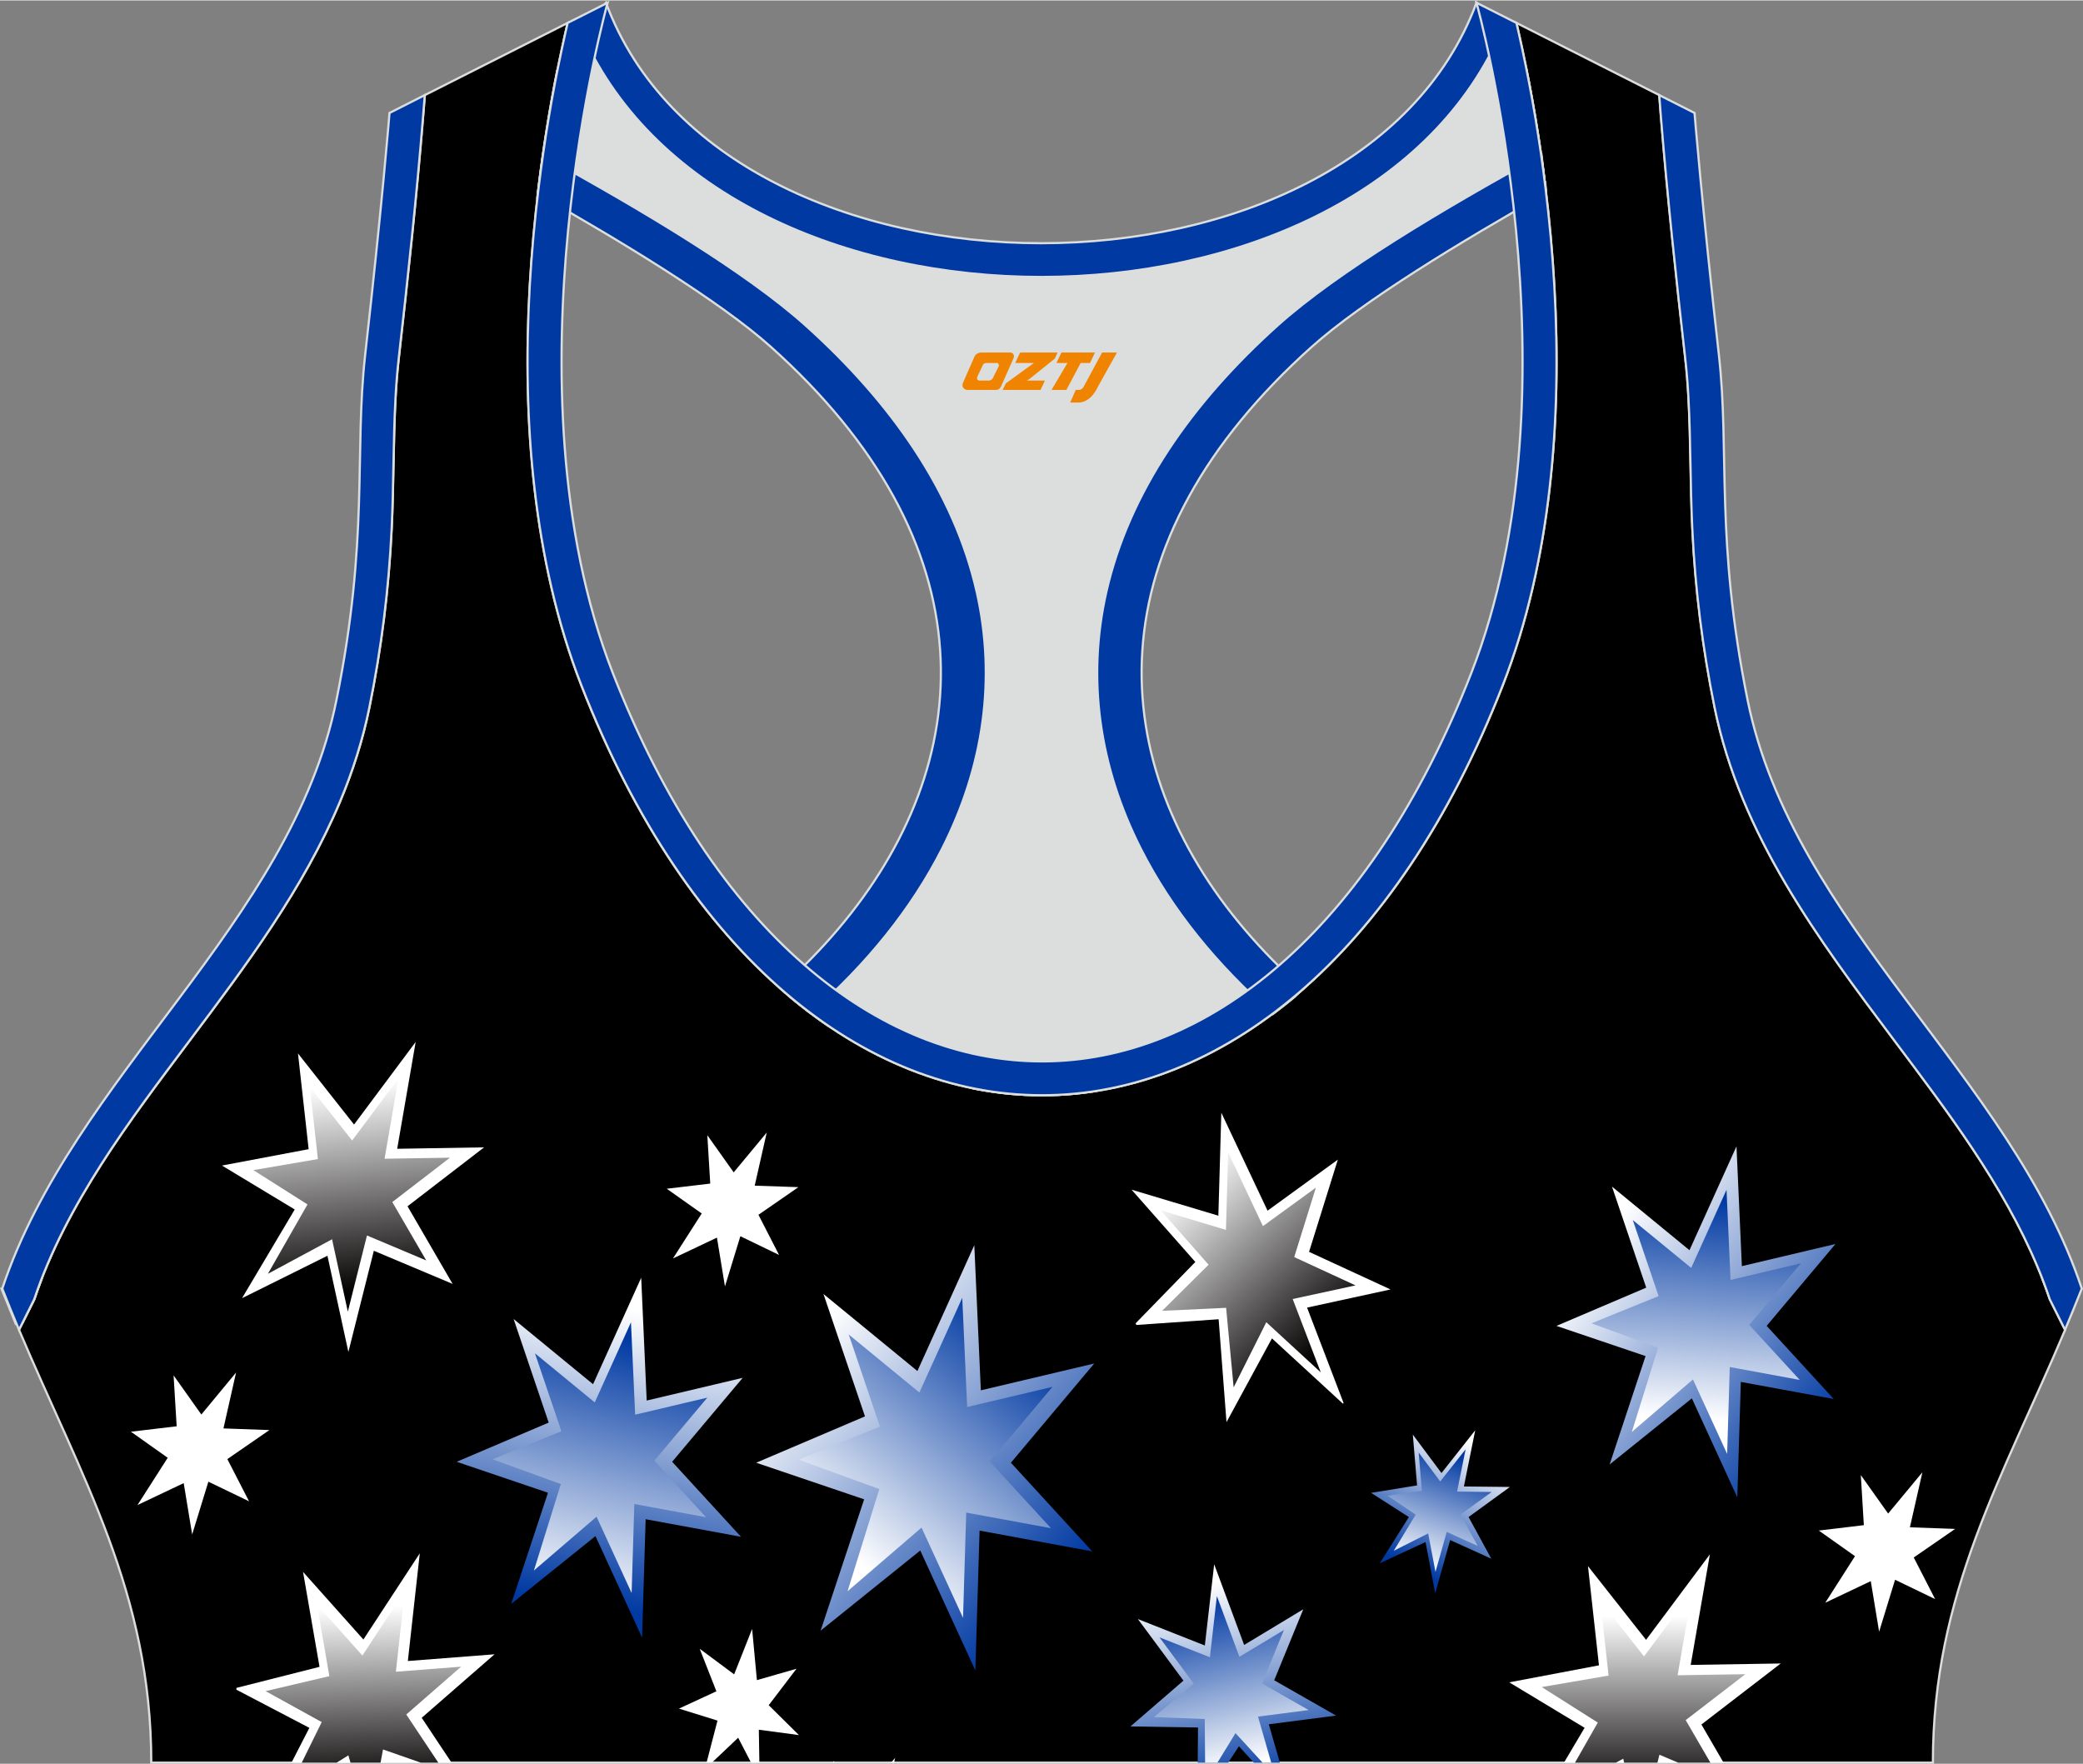 <?xml version="1.0" encoding="utf-8"?>
<!-- Generator: Adobe Illustrator 24.0.1, SVG Export Plug-In . SVG Version: 6.00 Build 0)  -->
<svg xmlns="http://www.w3.org/2000/svg" xmlns:xlink="http://www.w3.org/1999/xlink" version="1.1" id="图层_1" x="0px" y="0px" width="378.8px" height="320.8px" viewBox="0 0 378.95 320.77" enable-background="new 0 0 378.95 320.77" xml:space="preserve">
<rect x="0" y="0" width="378.95" height="320.77" fill="#808080" stroke="none"/>
<g>
	<path fill-rule="evenodd" clip-rule="evenodd" stroke="#DCDDDD" stroke-width="0.4" stroke-miterlimit="22.926" d="M275.88,4.09   l25.98,13.13l0.3,3.74c1.19,14.71,2.78,29.47,4.44,44.13c0.27,2.35,0.45,4.72,0.58,7.08c0.43,7.96,0.33,15.95,0.71,23.93   c0.52,11,1.86,21.69,4.05,32.49c4.72,23.22,18.82,42.1,32.73,60.65c9.62,12.83,19.79,26.21,26.01,41.09   c0.82,1.96,1.57,3.94,2.24,5.95l2.78,5.55c-11.28,26.72-24.06,47.88-24.06,78.74H189.83h-0.52H27.52   c0-30.86-12.78-52.02-24.06-78.74l2.78-5.55c5.76-17.31,17.41-32.6,28.24-47.04c10.28-13.7,20.75-27.66,27.41-43.56   c2.31-5.52,4.13-11.22,5.32-17.09c2.19-10.79,3.53-21.49,4.05-32.49c0.38-7.97,0.28-15.97,0.71-23.93   c0.13-2.37,0.31-4.73,0.58-7.08c1.66-14.66,3.25-29.42,4.44-44.13l0.3-3.74l25.98-13.13c-0.37,1.57-0.71,3.15-1.05,4.71   c-1.78,8.29-3.18,16.69-4.21,25.1c-2.93,23.86-3.13,49.43,2.32,72.94c1.4,6.05,3.2,12.02,5.46,17.81   c38.8,99.35,128.77,99.35,167.57,0c2.26-5.79,4.06-11.76,5.46-17.81c5.45-23.5,5.26-49.08,2.32-72.94   c-1.03-8.41-2.43-16.81-4.21-25.1C276.59,7.24,276.25,5.67,275.88,4.09z"/>
	
		<linearGradient id="SVGID_1_" gradientUnits="userSpaceOnUse" x1="105.662" y1="29.32" x2="114.854" y2="82.937" gradientTransform="matrix(1 0 0 -1 0 321.125)">
		<stop offset="0" style="stop-color:#0039A2"/>
		<stop offset="1" style="stop-color:#FFFFFF"/>
	</linearGradient>
	<polygon fill-rule="evenodd" clip-rule="evenodd" fill="url(#SVGID_1_)" points="116.65,232.36 117.65,254.7 135.11,250.57    122.28,265.84 134.8,279.48 117.46,276.29 116.81,297.82 108.33,279.36 93,291.69 99.69,271.47 83.08,265.84 99.82,258.71    93.44,239.87 107.89,251.73  "/>
	
		<linearGradient id="SVGID_2_" gradientUnits="userSpaceOnUse" x1="115.558" y1="77.608" x2="104.068" y2="29.863" gradientTransform="matrix(1 0 0 -1 0 321.125)">
		<stop offset="0" style="stop-color:#0039A2"/>
		<stop offset="1" style="stop-color:#FFFFFF"/>
	</linearGradient>
	<polygon fill-rule="evenodd" clip-rule="evenodd" fill="url(#SVGID_2_)" points="114.79,240.46 115.55,257.27 128.68,254.17    119.03,265.65 128.45,275.92 115.4,273.52 114.91,289.72 108.53,275.83 97.13,285.62 102.03,269.89 89.6,265.37 102.13,260.29    97.32,246.11 108.2,255.04  "/>
	
		<linearGradient id="SVGID_3_" gradientUnits="userSpaceOnUse" x1="256.334" y1="36.272" x2="268.494" y2="58.485" gradientTransform="matrix(1 0 0 -1 0 321.125)">
		<stop offset="0" style="stop-color:#0039A2"/>
		<stop offset="1" style="stop-color:#FFFFFF"/>
	</linearGradient>
	<polygon fill-rule="evenodd" clip-rule="evenodd" fill="url(#SVGID_3_)" points="268.38,260.11 266.32,270.33 274.69,270.42    267.17,275.89 271.3,283.47 263.82,280.08 261.1,289.75 259.34,280.44 251.02,284.3 256.31,275.9 249.43,271.49 257.8,270.14    257.03,260.9 262.24,267.89  "/>
	
		<linearGradient id="SVGID_4_" gradientUnits="userSpaceOnUse" x1="265.033" y1="56.616" x2="257.565" y2="36.126" gradientTransform="matrix(1 0 0 -1 0 321.125)">
		<stop offset="0" style="stop-color:#0039A2"/>
		<stop offset="1" style="stop-color:#FFFFFF"/>
	</linearGradient>
	<polygon fill-rule="evenodd" clip-rule="evenodd" fill="url(#SVGID_4_)" points="266.63,263.57 265.08,271.26 271.38,271.33    265.72,275.44 268.83,281.14 263.2,278.59 261.15,285.87 259.82,278.87 253.57,282.02 257.55,275.45 252.43,272.01 258.67,271.12    258.09,264.16 262.01,269.42  "/>
	<polygon fill-rule="evenodd" clip-rule="evenodd" fill="#FFFFFF" points="311.07,282.68 307.58,302.79 323.96,302.53    309.53,313.63 313.56,320.57 284.52,320.57 288.28,314.23 274.57,305.96 290.89,302.87 288.89,284.82 299.46,298.23  "/>
	
		<linearGradient id="SVGID_5_" gradientUnits="userSpaceOnUse" x1="299.009" y1="27.328" x2="299.009" y2="-5.61" gradientTransform="matrix(1 0 0 -1 0 321.125)">
		<stop offset="0" style="stop-color:#FFFFFF"/>
		<stop offset="1" style="stop-color:#030000"/>
		<stop offset="1" style="stop-color:#030000"/>
		<stop offset="1" style="stop-color:#030000"/>
		<stop offset="1" style="stop-color:#030000"/>
		<stop offset="1" style="stop-color:#000000"/>
	</linearGradient>
	<polygon fill-rule="evenodd" clip-rule="evenodd" fill="url(#SVGID_5_)" points="307.82,289.53 305.2,304.67 317.53,304.48    306.67,312.83 311.16,320.57 305.29,320.57 301.89,319.13 301.53,320.57 295.47,320.57 295.31,319.85 293.97,320.57 286.53,320.57    290.68,313.28 280.48,306.82 292.64,304.73 291.14,291.15 299.09,301.24  "/>
	<polygon fill-rule="evenodd" clip-rule="evenodd" fill="#FFFFFF" points="76.37,282.49 74.2,302.08 89.97,300.86 76.72,312.41    82.15,320.57 53.03,320.57 56.28,314.24 42.99,307.29 43.02,306.97 58.13,303.14 55.13,285.87 66.11,298.17  "/>
	
		<linearGradient id="SVGID_6_" gradientUnits="userSpaceOnUse" x1="65.603" y1="28.843" x2="66.879" y2="-4.094" gradientTransform="matrix(1 0 0 -1 0 321.125)">
		<stop offset="0" style="stop-color:#FFFFFF"/>
		<stop offset="1" style="stop-color:#030000"/>
		<stop offset="1" style="stop-color:#030000"/>
		<stop offset="1" style="stop-color:#030000"/>
		<stop offset="1" style="stop-color:#030000"/>
		<stop offset="1" style="stop-color:#000000"/>
	</linearGradient>
	<polygon fill-rule="evenodd" clip-rule="evenodd" fill="url(#SVGID_6_)" points="73.65,289.29 72.02,304.03 83.89,303.11    73.91,311.81 79.74,320.57 76.54,320.57 69.68,318.17 69.23,320.57 63.76,320.57 63.38,319.24 61.24,320.57 54.9,320.57    58.53,313.19 48.32,307.56 59.92,304.83 57.67,291.83 65.93,301.09  "/>
	<polygon fill-rule="evenodd" clip-rule="evenodd" fill="#FFFFFF" points="136.83,296.25 137.7,305.56 144.9,303.49 139.85,310.12    145.35,315.56 138.05,314.58 138.15,320.57 136.64,320.57 134.29,316.04 129.51,320.57 128.54,320.57 130.53,312.92 123.52,310.74    130.33,307.59 127.29,299.85 133.56,304.51  "/>
	<path fill-rule="evenodd" clip-rule="evenodd" fill="#FFFFFF" d="M162.85,319.7l-0.2,0.86h-0.52L162.85,319.7L162.85,319.7z    M151.61,320.57l-0.02-0.35l0.25,0.35H151.61z"/>
	<polygon fill-rule="evenodd" clip-rule="evenodd" fill="#FFFFFF" points="139.49,205.94 137.3,215.61 145.25,215.88 137.98,220.91    141.73,228.21 134.69,224.81 131.89,233.94 130.43,225.06 122.43,228.85 127.66,220.67 121.3,216.17 129.21,215.23 128.68,206.43    133.48,213.19  "/>
	
		<linearGradient id="SVGID_7_" gradientUnits="userSpaceOnUse" x1="192.938" y1="32.813" x2="145.194" y2="75.962" gradientTransform="matrix(1 0 0 -1 0 321.125)">
		<stop offset="0" style="stop-color:#0039A2"/>
		<stop offset="1" style="stop-color:#FFFFFF"/>
	</linearGradient>
	<polygon fill-rule="evenodd" clip-rule="evenodd" fill="url(#SVGID_7_)" points="177.25,226.44 178.44,252.84 199.07,247.96    183.91,266.01 198.7,282.13 178.21,278.36 177.44,303.8 167.42,281.98 149.29,296.56 157.21,272.67 137.57,266.01 157.36,257.58    149.81,235.32 166.9,249.33  "/>
	
		<linearGradient id="SVGID_8_" gradientUnits="userSpaceOnUse" x1="187.018" y1="77.912" x2="154.337" y2="38.593" gradientTransform="matrix(1 0 0 -1 0 321.125)">
		<stop offset="0" style="stop-color:#0039A2"/>
		<stop offset="1" style="stop-color:#FFFFFF"/>
	</linearGradient>
	<polygon fill-rule="evenodd" clip-rule="evenodd" fill="url(#SVGID_8_)" points="175.06,236.01 175.95,255.88 191.47,252.21    180.07,265.79 191.2,277.92 175.78,275.08 175.2,294.23 167.65,277.81 154.19,289.39 159.97,270.8 145.28,265.45 160.08,259.44    154.41,242.69 167.26,253.24  "/>
	<polygon fill-rule="evenodd" clip-rule="evenodd" fill="#FFFFFF" points="75.62,189.47 72.26,208.9 88.07,208.64 74.14,219.36    82.34,233.48 68.01,227.45 63.38,245.86 59.57,228.36 44.03,236.08 53.62,219.94 40.38,211.95 56.15,208.97 54.21,191.55    64.41,204.49  "/>
	
		<linearGradient id="SVGID_9_" gradientUnits="userSpaceOnUse" x1="62.501" y1="123.956" x2="66.331" y2="86.424" gradientTransform="matrix(1 0 0 -1 0 321.125)">
		<stop offset="0" style="stop-color:#FFFFFF"/>
		<stop offset="1" style="stop-color:#030000"/>
		<stop offset="1" style="stop-color:#030000"/>
		<stop offset="1" style="stop-color:#030000"/>
		<stop offset="1" style="stop-color:#030000"/>
		<stop offset="1" style="stop-color:#000000"/>
	</linearGradient>
	<polygon fill-rule="evenodd" clip-rule="evenodd" fill="url(#SVGID_9_)" points="72.49,196.1 69.96,210.71 81.86,210.52    71.37,218.59 77.54,229.21 66.76,224.67 63.28,238.53 60.41,225.36 48.74,231.64 55.94,219.02 46.09,212.78 57.83,210.77    56.38,197.66 64.06,207.4  "/>
	<polygon fill-rule="evenodd" clip-rule="evenodd" fill="#FFFFFF" points="42.95,249.6 40.65,259.77 49.01,260.07 41.36,265.35    45.31,273.03 37.91,269.46 34.96,279.06 33.42,269.72 25.01,273.71 30.51,265.11 23.82,260.37 32.14,259.38 31.58,250.12    36.63,257.24  "/>
	<polygon fill-rule="evenodd" clip-rule="evenodd" fill="#FFFFFF" points="349.73,267.75 347.46,277.76 355.69,278.05    348.16,283.25 352.05,290.82 344.76,287.3 341.86,296.75 340.34,287.55 332.06,291.48 337.47,283.01 330.89,278.35 339.08,277.37    338.53,268.26 343.5,275.26  "/>
	
		<linearGradient id="SVGID_10_" gradientUnits="userSpaceOnUse" x1="332.764" y1="61.494" x2="290.381" y2="94.686" gradientTransform="matrix(1 0 0 -1 0 321.125)">
		<stop offset="0" style="stop-color:#0039A2"/>
		<stop offset="1" style="stop-color:#FFFFFF"/>
	</linearGradient>
	<polygon fill-rule="evenodd" clip-rule="evenodd" fill="url(#SVGID_10_)" points="315.91,208.46 316.89,230.25 333.92,226.22    321.4,241.11 333.61,254.42 316.7,251.31 316.06,272.31 307.79,254.3 292.83,266.33 299.37,246.61 283.16,241.12 299.49,234.16    293.26,215.78 307.36,227.35  "/>
	
		<linearGradient id="SVGID_11_" gradientUnits="userSpaceOnUse" x1="310.604" y1="103.189" x2="307.54" y2="63.104" gradientTransform="matrix(1 0 0 -1 0 321.125)">
		<stop offset="0" style="stop-color:#0039A2"/>
		<stop offset="1" style="stop-color:#FFFFFF"/>
	</linearGradient>
	<polygon fill-rule="evenodd" clip-rule="evenodd" fill="url(#SVGID_11_)" points="314.1,216.36 314.83,232.76 327.65,229.73    318.23,240.93 327.42,250.95 314.69,248.6 314.21,264.41 307.99,250.86 296.87,260.41 301.65,245.07 289.52,240.66 301.74,235.7    297.05,221.87 307.67,230.57  "/>
	<polygon fill-rule="evenodd" clip-rule="evenodd" fill="#FFFFFF" points="222.19,202.34 230.6,220.16 243.39,210.87 238.15,227.65    252.97,234.49 237.79,237.79 244.44,255.17 244.3,255.26 231.4,243.39 223.13,258.63 221.7,239.91 206.73,240.95 206.59,240.66    217.46,229.49 205.86,216.34 221.65,221.07  "/>
	
		<linearGradient id="SVGID_12_" gradientUnits="userSpaceOnUse" x1="214.086" y1="105.976" x2="241.661" y2="76.614" gradientTransform="matrix(1 0 0 -1 0 321.125)">
		<stop offset="0" style="stop-color:#FFFFFF"/>
		<stop offset="1" style="stop-color:#030000"/>
		<stop offset="1" style="stop-color:#030000"/>
		<stop offset="1" style="stop-color:#030000"/>
		<stop offset="1" style="stop-color:#030000"/>
		<stop offset="1" style="stop-color:#000000"/>
	</linearGradient>
	<polygon fill-rule="evenodd" clip-rule="evenodd" fill="url(#SVGID_12_)" points="223.43,209.56 229.76,222.97 239.39,215.97    235.45,228.6 246.6,233.75 235.17,236.23 240.28,249.57 230.37,240.45 224.43,252.29 223.06,237.83 211.41,238.38 219.87,229.99    211.15,220.09 223.03,223.65  "/>
	
		<linearGradient id="SVGID_13_" gradientUnits="userSpaceOnUse" x1="227.221" y1="-4.946" x2="218.923" y2="33.096" gradientTransform="matrix(1 0 0 -1 0 321.125)">
		<stop offset="0" style="stop-color:#0039A2"/>
		<stop offset="1" style="stop-color:#FFFFFF"/>
	</linearGradient>
	<polygon fill-rule="evenodd" clip-rule="evenodd" fill="url(#SVGID_13_)" points="220.89,284.48 226.34,299.16 237.1,292.67    231.81,305.59 243.07,312.01 230.83,313.59 232.84,320.57 228.11,320.57 225.39,317.59 223.44,320.57 217.89,320.57 217.95,314.18    205.66,313.98 215.3,305.65 207.01,294.45 219.19,299.26  "/>
	
		<linearGradient id="SVGID_14_" gradientUnits="userSpaceOnUse" x1="219.02" y1="30.098" x2="226.296" y2="-0.03" gradientTransform="matrix(1 0 0 -1 0 321.125)">
		<stop offset="0" style="stop-color:#0039A2"/>
		<stop offset="1" style="stop-color:#FFFFFF"/>
	</linearGradient>
	<polygon fill-rule="evenodd" clip-rule="evenodd" fill="url(#SVGID_14_)" points="221.38,290.27 225.48,301.32 233.58,296.44    229.6,306.17 238.08,311 228.86,312.19 231.27,320.57 229.69,320.57 224.77,315.2 221.48,320.57 219.24,320.57 219.17,312.63    209.91,312.28 217.18,306.2 210.94,297.78 220.11,301.4  "/>
	
		<path fill-rule="evenodd" clip-rule="evenodd" fill="#DCDDDD" stroke="#DCDDDD" stroke-width="0.4" stroke-miterlimit="22.926" d="   M272.82,6.29l4.81,5.93c1.38,6.84,2.5,13.75,3.37,20.66c-23.16,11.23-48.23,28.16-60.89,46.31C187.73,125.59,209.87,155,234.42,180   l-35.08,18.39c-7.43,1.17-14.92,1.01-22.33-0.49l-26.37-11.4c-2.34-1.59-4.64-3.34-6.91-5.24c24.08-18.14,42.84-49.69,20.18-96.74   c-7.93-16.46-34.11-33.18-50.68-43.36c-3.5-2.15-9.7-3.69-15.48-5.29c0.08-0.66,0.15-1.31,0.23-1.97c0.87-7.08,2-14.15,3.39-21.16   l4.64-6.46C132.4,64.97,246.46,64.97,272.82,6.29z"/>
	
		<path fill-rule="evenodd" clip-rule="evenodd" fill="#0039A2" stroke="#DCDDDD" stroke-width="0.4" stroke-miterlimit="22.926" d="   M2.87,240.76l-2.6-6.42c2.5-0.56,4.91-1.1,7.24-1.61c-0.45,1.18-0.88,2.36-1.28,3.55l-2.1,4.19L2.87,240.76L2.87,240.76z    M141.93,179.69c30.74-27.32,41.6-66.24,11.11-103.39c-3.65-4.45-7.9-8.88-12.77-13.25c-9.24-8.3-27.12-19.14-42.42-27.81   c0.05-0.45,0.11-0.89,0.16-1.34c0.23-1.9,0.49-3.8,0.76-5.69c17.71,9.72,36.87,21.12,47.76,30.89   c15.63,14.03,27.05,30.34,31.16,48.5c3.58,15.81,1.29,31.74-6.29,46.7c-5.55,10.96-13.75,21.06-23.88,29.93   C145.62,182.82,143.76,181.31,141.93,179.69z"/>
	
		<path fill-rule="evenodd" clip-rule="evenodd" fill="#0039A2" stroke="#DCDDDD" stroke-width="0.4" stroke-miterlimit="22.926" d="   M375.99,240.76l2.6-6.42c-2.39-0.54-4.7-1.05-6.93-1.54l0.01,0.03l0.01,0.03l0.02,0.05v0.01l0.02,0.04l0.02,0.05v0.01l0.02,0.05   l0.01,0.03l0.01,0.02l0.04,0.11l0.02,0.05l0,0l0.02,0.05l0.02,0.04v0.01l0.02,0.05l0.01,0.03l0.01,0.03l0.02,0.05v0.01l0.02,0.04   l0.02,0.05l0,0l0.02,0.05l0.01,0.03l0.01,0.02l0.03,0.07l0.01,0.04l0.02,0.05l0,0l0.02,0.05l0.02,0.04V234l0.02,0.05l0.01,0.03   l0.01,0.03l0.02,0.05v0.01l0.02,0.04l0.02,0.05l0,0l0.02,0.05l0.01,0.04l0.01,0.02l0.02,0.05l0.01,0.02l0.01,0.03l0.02,0.05l0,0   l0.02,0.05l0.02,0.04v0.01l0.02,0.05l0.01,0.03l0.01,0.03l0.02,0.05v0.01l0.01,0.04l0.02,0.05l0,0l0.02,0.05l0.01,0.04l0.01,0.02   l0.02,0.05l0.01,0.02l0.01,0.03l0.02,0.05v0.01l0.02,0.05l0.02,0.05v0.01l0.02,0.05l0.01,0.03l0.01,0.02l0.02,0.05l0.01,0.01   l0.01,0.04l0.02,0.05l0,0l0.02,0.05l0.01,0.04l0.01,0.02l0.02,0.05l0.01,0.02l0.01,0.03l0.02,0.05v0.01l0.02,0.05l0.02,0.05v0.01   l0.02,0.05l0.01,0.03l0.01,0.02l0.02,0.06l0.01,0.02l0.01,0.04l0.02,0.06l2.14,4.27L375.99,240.76L375.99,240.76z M237.07,179.82   c-30.84-27.32-41.79-66.31-11.25-103.51c3.65-4.45,7.9-8.88,12.77-13.25c9.3-8.35,27.32-19.27,42.69-27.96v-0.02v-0.02v-0.02v-0.01   v-0.01V35v-0.02v-0.02v-0.02v-0.02V34.9v-0.02v-0.02v-0.02l-0.01-0.06v-0.02v-0.02v-0.02l-0.08-0.67v-0.02v-0.02v-0.04v-0.02v-0.02   v-0.02v-0.02v-0.02l-0.01-0.09l-0.01-0.09l-0.02-0.18v-0.03l-0.01-0.06l-0.01-0.09l-0.01-0.09l-0.01-0.09l-0.01-0.06v-0.03   l-0.01-0.09l-0.08-0.07L281,32.81l-0.01-0.09l0,0l-0.01-0.09l-0.01-0.09l-0.01-0.09l-0.01-0.09v-0.03l-0.02-0.07l-0.01-0.09   l-0.01-0.09l-0.01-0.09l-0.01-0.06v-0.04l-0.01-0.09l-0.01-0.09l-0.01-0.09l-0.01-0.09v-0.01l-0.01-0.09l-0.01-0.09l-0.01-0.09   l-0.01-0.09v-0.02l-0.01-0.07l-0.01-0.09l-0.01-0.09l-0.01-0.09l-0.01-0.05l-0.01-0.04l-0.01-0.09l-0.01-0.09l-0.01-0.09   l-0.01-0.08v-0.01l-0.01-0.09l-0.01-0.09l-0.01-0.09l-0.01-0.09v-0.02l-0.01-0.07l-0.01-0.09l-0.01-0.09l-0.01-0.09l-0.01-0.05   l-0.01-0.04l-0.01-0.09l-0.01-0.09l-0.01-0.09l-0.01-0.08v-0.01l-0.01-0.09L280.55,29l-0.01-0.09l-0.01-0.09V28.8l-0.01-0.07   l-0.01-0.09l-0.01-0.09l-0.01-0.09l-0.01-0.05l-0.01-0.04l-0.01-0.09l-0.01-0.09l-0.01-0.09c-17.79,9.75-37.07,21.21-48.02,31.04   c-15.63,14.03-27.05,30.34-31.16,48.5c-3.58,15.81-1.29,31.74,6.29,46.7c5.57,11,13.82,21.14,24.01,30.05   c0.44-0.33,0.88-0.66,1.32-1c0.5-0.39,0.99-0.78,1.49-1.18c0.39-0.31,0.77-0.63,1.16-0.95   C235.99,180.75,236.53,180.29,237.07,179.82z"/>
	
		<path fill-rule="evenodd" clip-rule="evenodd" fill="#0039A2" stroke="#DCDDDD" stroke-width="0.4" stroke-miterlimit="22.926" d="   M268.61,0.42l4.21,5.87c-26.37,58.69-140.42,58.69-166.79,0l4.21-5.87C131.84,58.75,247.02,58.74,268.61,0.42z"/>
	
		<path fill-rule="evenodd" clip-rule="evenodd" fill="#0039A2" stroke="#DCDDDD" stroke-width="0.4" stroke-miterlimit="22.926" d="   M267.64,122.42c20.46-52.38,0.97-122,0.97-122l7.27,3.67c0.37,1.57,0.71,3.15,1.05,4.71c1.78,8.29,3.18,16.69,4.21,25.1   c2.93,23.86,3.13,49.43-2.32,72.94c-1.4,6.05-3.2,12.02-5.46,17.81c-38.8,99.35-128.77,99.35-167.57,0   c-2.26-5.79-4.06-11.76-5.46-17.81c-5.45-23.5-5.26-49.08-2.32-72.94c1.03-8.41,2.43-16.81,4.21-25.1   c0.34-1.56,0.68-3.14,1.05-4.71l7.27-3.67c0,0-19.48,69.62,0.97,122C148.26,216.53,230.88,216.53,267.64,122.42L267.64,122.42z    M301.86,17.22l6.42,3.25c0,0,1.34,16.7,4.42,43.93c2.01,17.83-0.7,33.62,5.25,62.96c8.26,40.69,47.89,68.25,60.78,106.98   c-1,2.55-2.02,5.04-3.05,7.49l-2.78-5.55c-0.67-2.01-1.42-4-2.24-5.95c-6.22-14.88-16.38-28.26-26.01-41.09   c-13.91-18.55-28.02-37.43-32.73-60.65c-2.19-10.79-3.53-21.49-4.05-32.49c-0.38-7.97-0.28-15.97-0.71-23.93   c-0.13-2.37-0.31-4.73-0.58-7.08c-1.66-14.66-3.25-29.42-4.44-44.13L301.86,17.22L301.86,17.22z M3.46,241.83   c-1.03-2.45-2.05-4.94-3.05-7.49c12.89-38.73,52.52-66.29,60.78-106.98c5.96-29.34,3.24-45.13,5.25-62.96   c3.08-27.23,4.42-43.93,4.42-43.93l6.42-3.25l-0.3,3.74c-1.19,14.71-2.78,29.47-4.44,44.13c-0.27,2.35-0.45,4.72-0.58,7.08   c-0.43,7.96-0.33,15.95-0.71,23.93c-0.52,11-1.86,21.69-4.05,32.49c-1.19,5.87-3.01,11.57-5.32,17.09   c-6.66,15.9-17.13,29.86-27.41,43.56c-10.83,14.44-22.48,29.73-28.24,47.04L3.46,241.83z"/>
	
</g>
<g>
	<path fill="#F08300" d="M200.5,64.05l-3.4,6.3c-0.2,0.3-0.5,0.5-0.8,0.5h-0.6l-1,2.3h1.2c2,0.1,3.2-1.5,3.9-3L203.2,64.05h-2.5L200.5,64.05z"/>
	<polygon fill="#F08300" points="193.3,64.05 ,199.2,64.05 ,198.3,65.95 ,196.6,65.95 ,194,70.85 ,191.3,70.85 ,194.2,65.95 ,192.2,65.95 ,193.1,64.05"/>
	<polygon fill="#F08300" points="187.3,69.15 ,186.8,69.15 ,187.3,68.85 ,191.9,65.15 ,192.4,64.05 ,185.6,64.05 ,185.3,64.65 ,184.7,65.95 ,187.5,65.95 ,188.1,65.95 ,183,69.65    ,182.4,70.85 ,189,70.85 ,189.3,70.85 ,190.1,69.15"/>
	<path fill="#F08300" d="M183.8,64.05H178.5C178,64.05,177.5,64.35,177.3,64.75L175.2,69.55C174.9,70.15,175.3,70.85,176,70.85h5.2c0.4,0,0.7-0.2,0.9-0.6L184.4,65.05C184.6,64.55,184.3,64.05,183.8,64.05z M181.7,66.55L180.6,68.75C180.4,69.05,180.1,69.15,180,69.15l-1.8,0C178,69.15,177.6,69.05,177.8,68.45l1-2.1c0.1-0.3,0.4-0.4,0.7-0.4h1.9   C181.6,65.95,181.8,66.25,181.7,66.55z"/>
</g>
</svg>